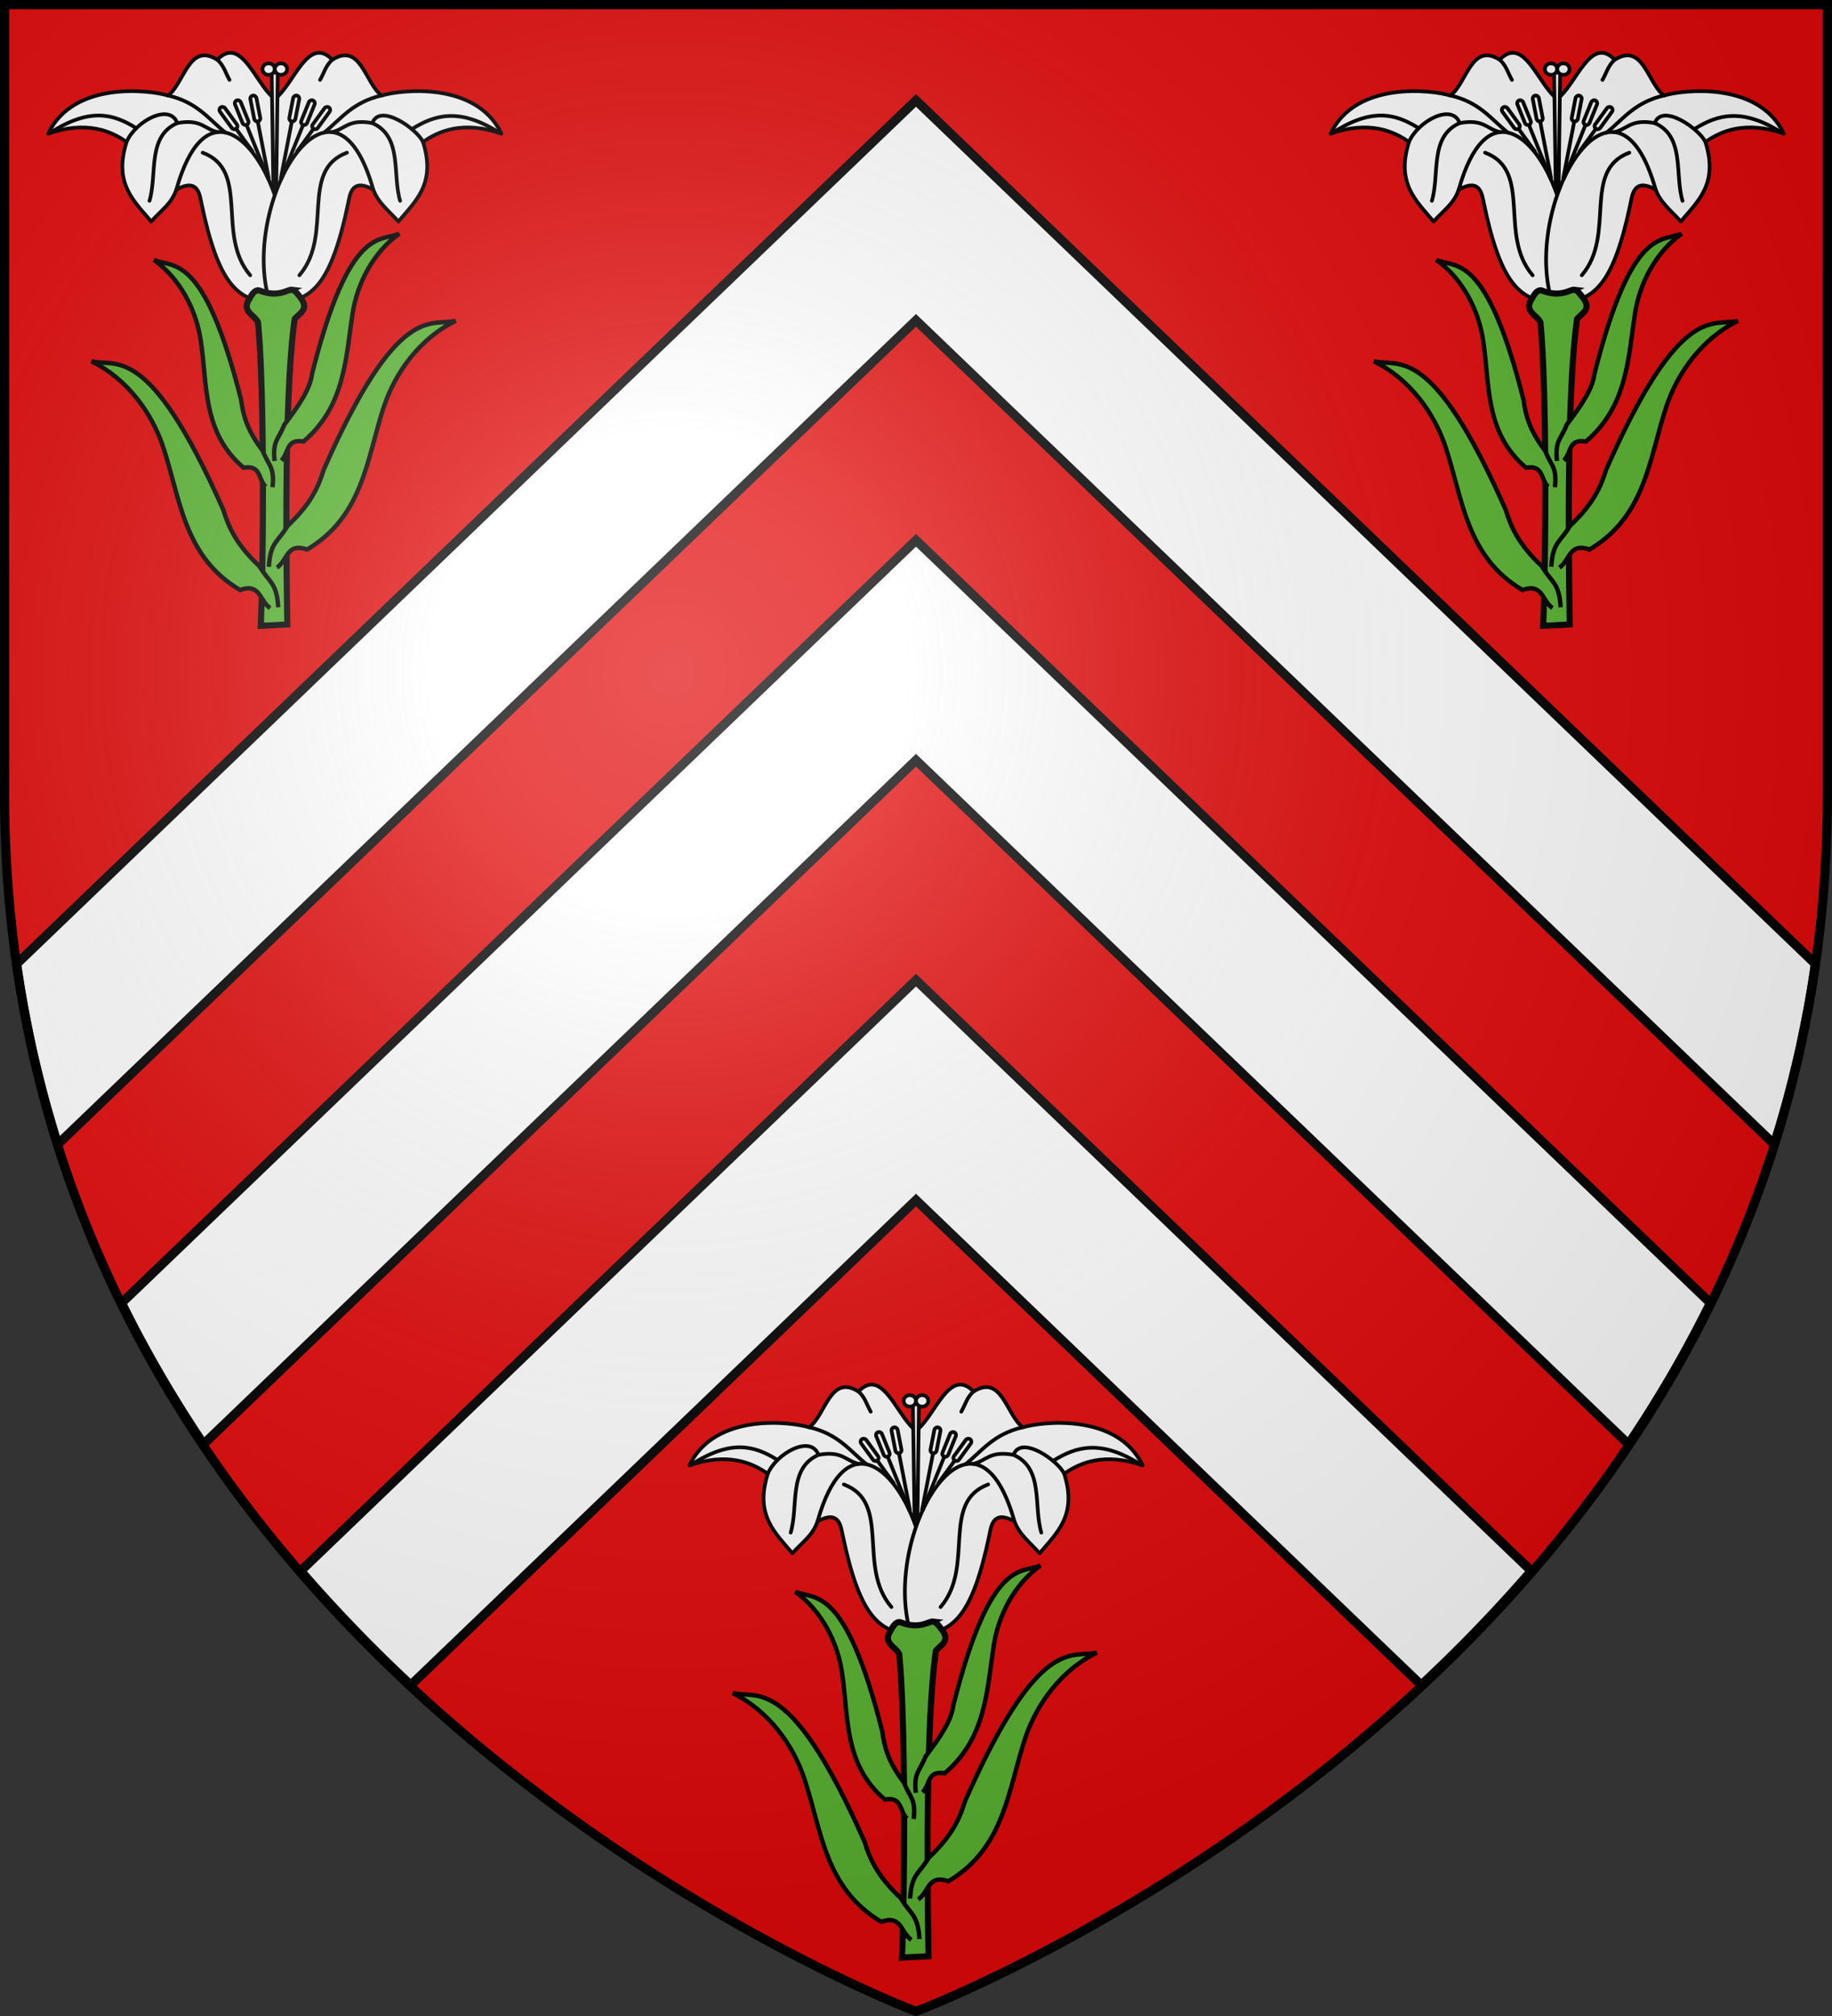 <svg xmlns="http://www.w3.org/2000/svg" xmlns:xlink="http://www.w3.org/1999/xlink" width="600" height="660" version="1.0"><rect width="100%" height="100%" fill="#333333" stroke="none"/><defs><g id="be"><path transform="rotate(18 3.157 -.5)" d="M0 0v1h.5L0 0z" id="bd"/><use height="540" width="810" transform="scale(-1 1)" xlink:href="#bd"/></g><g id="dj"><use xlink:href="#di" transform="rotate(72)" width="810" height="540"/><use xlink:href="#di" transform="rotate(144)" width="810" height="540"/></g><g id="b"><path id="a" d="M0 0v1h.5L0 0z" transform="rotate(18 3.157 -.5)"/><use xlink:href="#a" transform="scale(-1 1)" width="810" height="540"/></g><g id="c"><use xlink:href="#b" transform="rotate(72)" width="810" height="540"/><use xlink:href="#b" transform="rotate(144)" width="810" height="540"/></g><g id="di"><path id="dh" d="M0 0v1h.5L0 0z" transform="rotate(18 3.157 -.5)"/><use xlink:href="#dh" transform="scale(-1 1)" width="810" height="540"/></g><g id="f"><path id="e" d="M0 0v1h.5L0 0z" transform="rotate(18 3.157 -.5)"/><use xlink:href="#e" transform="scale(-1 1)" width="810" height="540"/></g><g id="g"><use xlink:href="#f" transform="rotate(72)" width="810" height="540"/><use xlink:href="#f" transform="rotate(144)" width="810" height="540"/></g><g id="i"><path transform="rotate(18 3.157 -.5)" d="M0 0v1h.5L0 0z" id="h"/><use height="540" width="810" transform="scale(-1 1)" xlink:href="#h"/></g><g id="j"><use height="540" width="810" transform="rotate(72)" xlink:href="#i"/><use height="540" width="810" transform="rotate(144)" xlink:href="#i"/></g><g id="l"><path transform="rotate(18 3.157 -.5)" d="M0 0v1h.5L0 0z" id="k"/><use height="540" width="810" transform="scale(-1 1)" xlink:href="#k"/></g><g id="m"><use height="540" width="810" transform="rotate(72)" xlink:href="#l"/><use height="540" width="810" transform="rotate(144)" xlink:href="#l"/></g><g id="o"><path id="n" d="M0 0v1h.5L0 0z" transform="rotate(18 3.157 -.5)"/><use xlink:href="#n" transform="scale(-1 1)" width="810" height="540"/></g><g id="p"><use xlink:href="#o" transform="rotate(72)" width="810" height="540"/><use xlink:href="#o" transform="rotate(144)" width="810" height="540"/></g><g id="r"><path transform="rotate(18 3.157 -.5)" d="M0 0v1h.5L0 0z" id="q"/><use height="540" width="810" transform="scale(-1 1)" xlink:href="#q"/></g><g id="s"><use height="540" width="810" transform="rotate(72)" xlink:href="#r"/><use height="540" width="810" transform="rotate(144)" xlink:href="#r"/></g><g id="u"><path id="t" d="M0 0v1h.5L0 0z" transform="rotate(18 3.157 -.5)"/><use xlink:href="#t" transform="scale(-1 1)" width="810" height="540"/></g><g id="v"><use xlink:href="#u" transform="rotate(72)" width="810" height="540"/><use xlink:href="#u" transform="rotate(144)" width="810" height="540"/></g><g id="x"><path transform="rotate(18 3.157 -.5)" d="M0 0v1h.5L0 0z" id="w"/><use height="540" width="810" transform="scale(-1 1)" xlink:href="#w"/></g><g id="y"><use height="540" width="810" transform="rotate(72)" xlink:href="#x"/><use height="540" width="810" transform="rotate(144)" xlink:href="#x"/></g><g id="A"><path id="z" d="M0 0v1h.5L0 0z" transform="rotate(18 3.157 -.5)"/><use xlink:href="#z" transform="scale(-1 1)" width="810" height="540"/></g><g id="B"><use xlink:href="#A" transform="rotate(72)" width="810" height="540"/><use xlink:href="#A" transform="rotate(144)" width="810" height="540"/></g><g id="D"><path id="C" d="M0 0v1h.5L0 0z" transform="rotate(18 3.157 -.5)"/><use xlink:href="#C" transform="scale(-1 1)" width="810" height="540"/></g><g id="E"><use xlink:href="#D" transform="rotate(72)" width="810" height="540"/><use xlink:href="#D" transform="rotate(144)" width="810" height="540"/></g><g id="G"><path transform="rotate(18 3.157 -.5)" d="M0 0v1h.5L0 0z" id="F"/><use height="540" width="810" transform="scale(-1 1)" xlink:href="#F"/></g><g id="H"><use height="540" width="810" transform="rotate(72)" xlink:href="#G"/><use height="540" width="810" transform="rotate(144)" xlink:href="#G"/></g><g id="df"><use xlink:href="#de" transform="rotate(72)" width="810" height="540"/><use xlink:href="#de" transform="rotate(144)" width="810" height="540"/></g><g id="K"><path transform="rotate(18 3.157 -.5)" d="M0 0v1h.5L0 0z" id="J"/><use height="540" width="810" transform="scale(-1 1)" xlink:href="#J"/></g><g id="L"><use height="540" width="810" transform="rotate(72)" xlink:href="#K"/><use height="540" width="810" transform="rotate(144)" xlink:href="#K"/></g><g id="N"><path transform="rotate(18 3.157 -.5)" d="M0 0v1h.5L0 0z" id="M"/><use height="540" width="810" transform="scale(-1 1)" xlink:href="#M"/></g><g id="O"><use height="540" width="810" transform="rotate(72)" xlink:href="#N"/><use height="540" width="810" transform="rotate(144)" xlink:href="#N"/></g><g id="de"><path id="dd" d="M0 0v1h.5L0 0z" transform="rotate(18 3.157 -.5)"/><use xlink:href="#dd" transform="scale(-1 1)" width="810" height="540"/></g><g id="R"><path transform="rotate(18 3.157 -.5)" d="M0 0v1h.5L0 0z" id="Q"/><use height="540" width="810" transform="scale(-1 1)" xlink:href="#Q"/></g><g id="S"><use height="540" width="810" transform="rotate(72)" xlink:href="#R"/><use height="540" width="810" transform="rotate(144)" xlink:href="#R"/></g><g id="dc"><use height="540" width="810" transform="rotate(72)" xlink:href="#db"/><use height="540" width="810" transform="rotate(144)" xlink:href="#db"/></g><g id="V"><path id="U" d="M0 0v1h.5L0 0z" transform="rotate(18 3.157 -.5)"/><use xlink:href="#U" transform="scale(-1 1)" width="810" height="540"/></g><g id="W"><use xlink:href="#V" transform="rotate(72)" width="810" height="540"/><use xlink:href="#V" transform="rotate(144)" width="810" height="540"/></g><g id="db"><path transform="rotate(18 3.157 -.5)" d="M0 0v1h.5L0 0z" id="da"/><use height="540" width="810" transform="scale(-1 1)" xlink:href="#da"/></g><g id="Z"><path id="Y" d="M0 0v1h.5L0 0z" transform="rotate(18 3.157 -.5)"/><use xlink:href="#Y" transform="scale(-1 1)" width="810" height="540"/></g><g id="aa"><use xlink:href="#Z" transform="rotate(72)" width="810" height="540"/><use xlink:href="#Z" transform="rotate(144)" width="810" height="540"/></g><g id="cY"><use height="540" width="810" transform="rotate(72)" xlink:href="#cX"/><use height="540" width="810" transform="rotate(144)" xlink:href="#cX"/></g><g id="ad"><path id="ac" d="M0 0v1h.5L0 0z" transform="rotate(18 3.157 -.5)"/><use xlink:href="#ac" transform="scale(-1 1)" width="810" height="540"/></g><g id="ae"><use xlink:href="#ad" transform="rotate(72)" width="810" height="540"/><use xlink:href="#ad" transform="rotate(144)" width="810" height="540"/></g><g id="ag"><path transform="rotate(18 3.157 -.5)" d="M0 0v1h.5L0 0z" id="af"/><use height="540" width="810" transform="scale(-1 1)" xlink:href="#af"/></g><g id="ah"><use height="540" width="810" transform="rotate(72)" xlink:href="#ag"/><use height="540" width="810" transform="rotate(144)" xlink:href="#ag"/></g><g id="cX"><path transform="rotate(18 3.157 -.5)" d="M0 0v1h.5L0 0z" id="cW"/><use height="540" width="810" transform="scale(-1 1)" xlink:href="#cW"/></g><g id="ak"><path transform="rotate(18 3.157 -.5)" d="M0 0v1h.5L0 0z" id="aj"/><use height="540" width="810" transform="scale(-1 1)" xlink:href="#aj"/></g><g id="al"><use height="540" width="810" transform="rotate(72)" xlink:href="#ak"/><use height="540" width="810" transform="rotate(144)" xlink:href="#ak"/></g><g id="an"><path id="am" d="M0 0v1h.5L0 0z" transform="rotate(18 3.157 -.5)"/><use xlink:href="#am" transform="scale(-1 1)" width="810" height="540"/></g><g id="ao"><use xlink:href="#an" transform="rotate(72)" width="810" height="540"/><use xlink:href="#an" transform="rotate(144)" width="810" height="540"/></g><g id="cU"><use height="540" width="810" transform="rotate(72)" xlink:href="#cT"/><use height="540" width="810" transform="rotate(144)" xlink:href="#cT"/></g><g id="ar"><path id="aq" d="M0 0v1h.5L0 0z" transform="rotate(18 3.157 -.5)"/><use xlink:href="#aq" transform="scale(-1 1)" width="810" height="540"/></g><g id="as"><use xlink:href="#ar" transform="rotate(72)" width="810" height="540"/><use xlink:href="#ar" transform="rotate(144)" width="810" height="540"/></g><g id="au"><path id="at" d="M0 0v1h.5L0 0z" transform="rotate(18 3.157 -.5)"/><use xlink:href="#at" transform="scale(-1 1)" width="810" height="540"/></g><g id="av"><use xlink:href="#au" transform="rotate(72)" width="810" height="540"/><use xlink:href="#au" transform="rotate(144)" width="810" height="540"/></g><g id="cT"><path transform="rotate(18 3.157 -.5)" d="M0 0v1h.5L0 0z" id="cS"/><use height="540" width="810" transform="scale(-1 1)" xlink:href="#cS"/></g><g id="ay"><path id="ax" d="M0 0v1h.5L0 0z" transform="rotate(18 3.157 -.5)"/><use xlink:href="#ax" transform="scale(-1 1)" width="810" height="540"/></g><g id="az"><use xlink:href="#ay" transform="rotate(72)" width="810" height="540"/><use xlink:href="#ay" transform="rotate(144)" width="810" height="540"/></g><g id="aB"><path transform="rotate(18 3.157 -.5)" d="M0 0v1h.5L0 0z" id="aA"/><use height="540" width="810" transform="scale(-1 1)" xlink:href="#aA"/></g><g id="aC"><use height="540" width="810" transform="rotate(72)" xlink:href="#aB"/><use height="540" width="810" transform="rotate(144)" xlink:href="#aB"/></g><g id="cQ"><use height="540" width="810" transform="rotate(72)" xlink:href="#cP"/><use height="540" width="810" transform="rotate(144)" xlink:href="#cP"/></g><g id="aF"><path transform="rotate(18 3.157 -.5)" d="M0 0v1h.5L0 0z" id="aE"/><use height="540" width="810" transform="scale(-1 1)" xlink:href="#aE"/></g><g id="aG"><use height="540" width="810" transform="rotate(72)" xlink:href="#aF"/><use height="540" width="810" transform="rotate(144)" xlink:href="#aF"/></g><g id="aI"><path transform="rotate(18 3.157 -.5)" d="M0 0v1h.5L0 0z" id="aH"/><use height="540" width="810" transform="scale(-1 1)" xlink:href="#aH"/></g><g id="aJ"><use height="540" width="810" transform="rotate(72)" xlink:href="#aI"/><use height="540" width="810" transform="rotate(144)" xlink:href="#aI"/></g><g id="cP"><path transform="rotate(18 3.157 -.5)" d="M0 0v1h.5L0 0z" id="cO"/><use height="540" width="810" transform="scale(-1 1)" xlink:href="#cO"/></g><g id="aM"><path transform="rotate(18 3.157 -.5)" d="M0 0v1h.5L0 0z" id="aL"/><use height="540" width="810" transform="scale(-1 1)" xlink:href="#aL"/></g><g id="aN"><use height="540" width="810" transform="rotate(72)" xlink:href="#aM"/><use height="540" width="810" transform="rotate(144)" xlink:href="#aM"/></g><g id="aP"><path id="aO" d="M0 0v1h.5L0 0z" transform="rotate(18 3.157 -.5)"/><use xlink:href="#aO" transform="scale(-1 1)" width="810" height="540"/></g><g id="aQ"><use xlink:href="#aP" transform="rotate(72)" width="810" height="540"/><use xlink:href="#aP" transform="rotate(144)" width="810" height="540"/></g><g id="cN"><use xlink:href="#cM" transform="rotate(72)" width="810" height="540"/><use xlink:href="#cM" transform="rotate(144)" width="810" height="540"/></g><g id="aT"><path id="aS" d="M0 0v1h.5L0 0z" transform="rotate(18 3.157 -.5)"/><use xlink:href="#aS" transform="scale(-1 1)" width="810" height="540"/></g><g id="aU"><use xlink:href="#aT" transform="rotate(72)" width="810" height="540"/><use xlink:href="#aT" transform="rotate(144)" width="810" height="540"/></g><g id="aW"><path transform="rotate(18 3.157 -.5)" d="M0 0v1h.5L0 0z" id="aV"/><use height="540" width="810" transform="scale(-1 1)" xlink:href="#aV"/></g><g id="aX"><use height="540" width="810" transform="rotate(72)" xlink:href="#aW"/><use height="540" width="810" transform="rotate(144)" xlink:href="#aW"/></g><g id="cM"><path id="cL" d="M0 0v1h.5L0 0z" transform="rotate(18 3.157 -.5)"/><use xlink:href="#cL" transform="scale(-1 1)" width="810" height="540"/></g><g id="ba"><path transform="rotate(18 3.157 -.5)" d="M0 0v1h.5L0 0z" id="aZ"/><use height="540" width="810" transform="scale(-1 1)" xlink:href="#aZ"/></g><g id="bb"><use height="540" width="810" transform="rotate(72)" xlink:href="#ba"/><use height="540" width="810" transform="rotate(144)" xlink:href="#ba"/></g><g id="cJ"><use height="540" width="810" transform="rotate(72)" xlink:href="#cI"/><use height="540" width="810" transform="rotate(144)" xlink:href="#cI"/></g><g id="cI"><path transform="rotate(18 3.157 -.5)" d="M0 0v1h.5L0 0z" id="cH"/><use height="540" width="810" transform="scale(-1 1)" xlink:href="#cH"/></g><g id="bf"><use height="540" width="810" transform="rotate(72)" xlink:href="#be"/><use height="540" width="810" transform="rotate(144)" xlink:href="#be"/></g><g id="cF"><use height="540" width="810" transform="rotate(72)" xlink:href="#cE"/><use height="540" width="810" transform="rotate(144)" xlink:href="#cE"/></g><g id="bi"><path id="bh" d="M0 0v1h.5L0 0z" transform="rotate(18 3.157 -.5)"/><use xlink:href="#bh" transform="scale(-1 1)" width="810" height="540"/></g><g id="bj"><use xlink:href="#bi" transform="rotate(72)" width="810" height="540"/><use xlink:href="#bi" transform="rotate(144)" width="810" height="540"/></g><g id="cE"><path transform="rotate(18 3.157 -.5)" d="M0 0v1h.5L0 0z" id="cD"/><use height="540" width="810" transform="scale(-1 1)" xlink:href="#cD"/></g><g id="bm"><path id="bl" d="M0 0v1h.5L0 0z" transform="rotate(18 3.157 -.5)"/><use xlink:href="#bl" transform="scale(-1 1)" width="810" height="540"/></g><g id="bn"><use xlink:href="#bm" transform="rotate(72)" width="810" height="540"/><use xlink:href="#bm" transform="rotate(144)" width="810" height="540"/></g><g id="bp"><path id="bo" d="M0 0v1h.5L0 0z" transform="rotate(18 3.157 -.5)"/><use xlink:href="#bo" transform="scale(-1 1)" width="810" height="540"/></g><g id="bq"><use xlink:href="#bp" transform="rotate(72)" width="810" height="540"/><use xlink:href="#bp" transform="rotate(144)" width="810" height="540"/></g><g id="cC"><use xlink:href="#cB" transform="rotate(72)" width="810" height="540"/><use xlink:href="#cB" transform="rotate(144)" width="810" height="540"/></g><g id="bt"><path id="bs" d="M0 0v1h.5L0 0z" transform="rotate(18 3.157 -.5)"/><use xlink:href="#bs" transform="scale(-1 1)" width="810" height="540"/></g><g id="bu"><use xlink:href="#bt" transform="rotate(72)" width="810" height="540"/><use xlink:href="#bt" transform="rotate(144)" width="810" height="540"/></g><g id="bw"><path transform="rotate(18 3.157 -.5)" d="M0 0v1h.5L0 0z" id="bv"/><use height="540" width="810" transform="scale(-1 1)" xlink:href="#bv"/></g><g id="bx"><use height="540" width="810" transform="rotate(72)" xlink:href="#bw"/><use height="540" width="810" transform="rotate(144)" xlink:href="#bw"/></g><g id="bz"><path transform="rotate(18 3.157 -.5)" d="M0 0v1h.5L0 0z" id="by"/><use height="540" width="810" transform="scale(-1 1)" xlink:href="#by"/></g><g id="bA"><use height="540" width="810" transform="rotate(72)" xlink:href="#bz"/><use height="540" width="810" transform="rotate(144)" xlink:href="#bz"/></g><g id="bC"><path transform="rotate(18 3.157 -.5)" d="M0 0v1h.5L0 0z" id="bB"/><use height="540" width="810" transform="scale(-1 1)" xlink:href="#bB"/></g><g id="bD"><use height="540" width="810" transform="rotate(72)" xlink:href="#bC"/><use height="540" width="810" transform="rotate(144)" xlink:href="#bC"/></g><g id="bF"><path id="bE" d="M0 0v1h.5L0 0z" transform="rotate(18 3.157 -.5)"/><use xlink:href="#bE" transform="scale(-1 1)" width="810" height="540"/></g><g id="bG"><use xlink:href="#bF" transform="rotate(72)" width="810" height="540"/><use xlink:href="#bF" transform="rotate(144)" width="810" height="540"/></g><g id="bI"><path transform="rotate(18 3.157 -.5)" d="M0 0v1h.5L0 0z" id="bH"/><use height="540" width="810" transform="scale(-1 1)" xlink:href="#bH"/></g><g id="bJ"><use height="540" width="810" transform="rotate(72)" xlink:href="#bI"/><use height="540" width="810" transform="rotate(144)" xlink:href="#bI"/></g><g id="bL"><path id="bK" d="M0 0v1h.5L0 0z" transform="rotate(18 3.157 -.5)"/><use xlink:href="#bK" transform="scale(-1 1)" width="810" height="540"/></g><g id="bM"><use xlink:href="#bL" transform="rotate(72)" width="810" height="540"/><use xlink:href="#bL" transform="rotate(144)" width="810" height="540"/></g><g id="bO"><path transform="rotate(18 3.157 -.5)" d="M0 0v1h.5L0 0z" id="bN"/><use height="540" width="810" transform="scale(-1 1)" xlink:href="#bN"/></g><g id="bP"><use height="540" width="810" transform="rotate(72)" xlink:href="#bO"/><use height="540" width="810" transform="rotate(144)" xlink:href="#bO"/></g><g id="bR"><path id="bQ" d="M0 0v1h.5L0 0z" transform="rotate(18 3.157 -.5)"/><use xlink:href="#bQ" transform="scale(-1 1)" width="810" height="540"/></g><g id="bS"><use xlink:href="#bR" transform="rotate(72)" width="810" height="540"/><use xlink:href="#bR" transform="rotate(144)" width="810" height="540"/></g><g id="bU"><path id="bT" d="M0 0v1h.5L0 0z" transform="rotate(18 3.157 -.5)"/><use xlink:href="#bT" transform="scale(-1 1)" width="810" height="540"/></g><g id="bV"><use xlink:href="#bU" transform="rotate(72)" width="810" height="540"/><use xlink:href="#bU" transform="rotate(144)" width="810" height="540"/></g><g id="bX"><path transform="rotate(18 3.157 -.5)" d="M0 0v1h.5L0 0z" id="bW"/><use height="540" width="810" transform="scale(-1 1)" xlink:href="#bW"/></g><g id="bY"><use height="540" width="810" transform="rotate(72)" xlink:href="#bX"/><use height="540" width="810" transform="rotate(144)" xlink:href="#bX"/></g><g id="ca"><path transform="rotate(18 3.157 -.5)" d="M0 0v1h.5L0 0z" id="bZ"/><use height="540" width="810" transform="scale(-1 1)" xlink:href="#bZ"/></g><g id="cb"><use height="540" width="810" transform="rotate(72)" xlink:href="#ca"/><use height="540" width="810" transform="rotate(144)" xlink:href="#ca"/></g><g id="cB"><path id="cA" d="M0 0v1h.5L0 0z" transform="rotate(18 3.157 -.5)"/><use xlink:href="#cA" transform="scale(-1 1)" width="810" height="540"/></g><g id="cy"><use xlink:href="#cx" transform="rotate(72)" width="810" height="540"/><use xlink:href="#cx" transform="rotate(144)" width="810" height="540"/></g><g id="cf"><path transform="rotate(18 3.157 -.5)" d="M0 0v1h.5L0 0z" id="ce"/><use height="540" width="810" transform="scale(-1 1)" xlink:href="#ce"/></g><g id="cg"><use height="540" width="810" transform="rotate(72)" xlink:href="#cf"/><use height="540" width="810" transform="rotate(144)" xlink:href="#cf"/></g><g id="ci"><path transform="rotate(18 3.157 -.5)" d="M0 0v1h.5L0 0z" id="ch"/><use height="540" width="810" transform="scale(-1 1)" xlink:href="#ch"/></g><g id="cj"><use height="540" width="810" transform="rotate(72)" xlink:href="#ci"/><use height="540" width="810" transform="rotate(144)" xlink:href="#ci"/></g><g id="cx"><path id="cw" d="M0 0v1h.5L0 0z" transform="rotate(18 3.157 -.5)"/><use xlink:href="#cw" transform="scale(-1 1)" width="810" height="540"/></g><g id="cm"><path transform="rotate(18 3.157 -.5)" d="M0 0v1h.5L0 0z" id="cl"/><use height="540" width="810" transform="scale(-1 1)" xlink:href="#cl"/></g><g id="cn"><use height="540" width="810" transform="rotate(72)" xlink:href="#cm"/><use height="540" width="810" transform="rotate(144)" xlink:href="#cm"/></g><g id="cp"><path transform="rotate(18 3.157 -.5)" d="M0 0v1h.5L0 0z" id="co"/><use height="540" width="810" transform="scale(-1 1)" xlink:href="#co"/></g><g id="cq"><use height="540" width="810" transform="rotate(72)" xlink:href="#cp"/><use height="540" width="810" transform="rotate(144)" xlink:href="#cp"/></g><g id="cv"><use xlink:href="#cu" transform="rotate(72)" width="810" height="540"/><use xlink:href="#cu" transform="rotate(144)" width="810" height="540"/></g><g id="cu"><path id="ct" d="M0 0v1h.5L0 0z" transform="rotate(18 3.157 -.5)"/><use xlink:href="#ct" transform="scale(-1 1)" width="810" height="540"/></g><path id="aK" d="M2.922 27.672c0-5.951 2.317-9.843 5.579-11.012 1.448-.519 3.307-.273 5.018 1.447 2.119 2.129 2.736 7.993-3.483 9.121.658-.956.619-3.081-.714-3.787-.99-.524-2.113-.253-2.676.123-.824.552-1.729 2.106-1.679 4.108H2.922z"/><path id="cs" d="M2.922 27.672c0-5.951 2.317-9.843 5.579-11.012 1.448-.519 3.307-.273 5.018 1.447 2.119 2.129 2.736 7.993-3.483 9.121.658-.956.619-3.081-.714-3.787-.99-.524-2.113-.253-2.676.123-.824.552-1.729 2.106-1.679 4.108H2.922z"/><path id="ck" d="M2.922 27.672c0-5.951 2.317-9.843 5.579-11.012 1.448-.519 3.307-.273 5.018 1.447 2.119 2.129 2.736 7.993-3.483 9.121.658-.956.619-3.081-.714-3.787-.99-.524-2.113-.253-2.676.123-.824.552-1.729 2.106-1.679 4.108H2.922z"/><path id="cd" d="M2.922 27.672c0-5.951 2.317-9.843 5.579-11.012 1.448-.519 3.307-.273 5.018 1.447 2.119 2.129 2.736 7.993-3.483 9.121.658-.956.619-3.081-.714-3.787-.99-.524-2.113-.253-2.676.123-.824.552-1.729 2.106-1.679 4.108H2.922z"/><path id="cz" d="M2.922 27.672c0-5.951 2.317-9.843 5.579-11.012 1.448-.519 3.307-.273 5.018 1.447 2.119 2.129 2.736 7.993-3.483 9.121.658-.956.619-3.081-.714-3.787-.99-.524-2.113-.253-2.676.123-.824.552-1.729 2.106-1.679 4.108H2.922z"/><path d="M2.922 27.672c0-5.951 2.317-9.843 5.579-11.012 1.448-.519 3.307-.273 5.018 1.447 2.119 2.129 2.736 7.993-3.483 9.121.658-.956.619-3.081-.714-3.787-.99-.524-2.113-.253-2.676.123-.824.552-1.729 2.106-1.679 4.108H2.922z" id="cc"/><path d="M2.922 27.672c0-5.951 2.317-9.843 5.579-11.012 1.448-.519 3.307-.273 5.018 1.447 2.119 2.129 2.736 7.993-3.483 9.121.658-.956.619-3.081-.714-3.787-.99-.524-2.113-.253-2.676.123-.824.552-1.729 2.106-1.679 4.108H2.922z" id="br"/><path d="M2.922 27.672c0-5.951 2.317-9.843 5.579-11.012 1.448-.519 3.307-.273 5.018 1.447 2.119 2.129 2.736 7.993-3.483 9.121.658-.956.619-3.081-.714-3.787-.99-.524-2.113-.253-2.676.123-.824.552-1.729 2.106-1.679 4.108H2.922z" id="bk"/><path d="M2.922 27.672c0-5.951 2.317-9.843 5.579-11.012 1.448-.519 3.307-.273 5.018 1.447 2.119 2.129 2.736 7.993-3.483 9.121.658-.956.619-3.081-.714-3.787-.99-.524-2.113-.253-2.676.123-.824.552-1.729 2.106-1.679 4.108H2.922z" id="bg"/><path id="cG" d="M2.922 27.672c0-5.951 2.317-9.843 5.579-11.012 1.448-.519 3.307-.273 5.018 1.447 2.119 2.129 2.736 7.993-3.483 9.121.658-.956.619-3.081-.714-3.787-.99-.524-2.113-.253-2.676.123-.824.552-1.729 2.106-1.679 4.108H2.922z"/><path id="dk" d="M-298.5-298.5h597V-40C298.5 246.31 0 358.5 0 358.5S-298.5 246.31-298.5-40v-258.5z"/><path id="bc" d="M2.922 27.672c0-5.951 2.317-9.843 5.579-11.012 1.448-.519 3.307-.273 5.018 1.447 2.119 2.129 2.736 7.993-3.483 9.121.658-.956.619-3.081-.714-3.787-.99-.524-2.113-.253-2.676.123-.824.552-1.729 2.106-1.679 4.108H2.922z"/><path style="fill:#fcef3c;fill-opacity:1;stroke:#000;stroke-width:3.807;stroke-miterlimit:4;stroke-dasharray:none;stroke-opacity:1;display:inline" id="cK" d="m-267.374-6.853-4.849 23.83-4.848-23.83v-44.741h-25.213v14.546h-9.698v-14.546h-14.546v-9.697h14.546v-14.546h9.698v14.546h25.213v-25.213h-14.546v-9.698h14.546v-14.546h9.697v14.546h14.546v9.698h-14.546v25.213h25.213v-14.546h9.698v14.546h14.546v9.697h-14.546v14.546h-9.698v-14.546h-25.213v44.741z"/><path id="aY" d="M2.922 27.672c0-5.951 2.317-9.843 5.579-11.012 1.448-.519 3.307-.273 5.018 1.447 2.119 2.129 2.736 7.993-3.483 9.121.658-.956.619-3.081-.714-3.787-.99-.524-2.113-.253-2.676.123-.824.552-1.729 2.106-1.679 4.108H2.922z"/><path d="M2.922 27.672c0-5.951 2.317-9.843 5.579-11.012 1.448-.519 3.307-.273 5.018 1.447 2.119 2.129 2.736 7.993-3.483 9.121.658-.956.619-3.081-.714-3.787-.99-.524-2.113-.253-2.676.123-.824.552-1.729 2.106-1.679 4.108H2.922z" id="aR"/><path d="M2.922 27.672c0-5.951 2.317-9.843 5.579-11.012 1.448-.519 3.307-.273 5.018 1.447 2.119 2.129 2.736 7.993-3.483 9.121.658-.956.619-3.081-.714-3.787-.99-.524-2.113-.253-2.676.123-.824.552-1.729 2.106-1.679 4.108H2.922z" id="cr"/><path id="aD" d="M2.922 27.672c0-5.951 2.317-9.843 5.579-11.012 1.448-.519 3.307-.273 5.018 1.447 2.119 2.129 2.736 7.993-3.483 9.121.658-.956.619-3.081-.714-3.787-.99-.524-2.113-.253-2.676.123-.824.552-1.729 2.106-1.679 4.108H2.922z"/><path d="M2.922 27.672c0-5.951 2.317-9.843 5.579-11.012 1.448-.519 3.307-.273 5.018 1.447 2.119 2.129 2.736 7.993-3.483 9.121.658-.956.619-3.081-.714-3.787-.99-.524-2.113-.253-2.676.123-.824.552-1.729 2.106-1.679 4.108H2.922z" id="cR"/><path d="M2.922 27.672c0-5.951 2.317-9.843 5.579-11.012 1.448-.519 3.307-.273 5.018 1.447 2.119 2.129 2.736 7.993-3.483 9.121.658-.956.619-3.081-.714-3.787-.99-.524-2.113-.253-2.676.123-.824.552-1.729 2.106-1.679 4.108H2.922z" id="aw"/><path d="M2.922 27.672c0-5.951 2.317-9.843 5.579-11.012 1.448-.519 3.307-.273 5.018 1.447 2.119 2.129 2.736 7.993-3.483 9.121.658-.956.619-3.081-.714-3.787-.99-.524-2.113-.253-2.676.123-.824.552-1.729 2.106-1.679 4.108H2.922z" id="ap"/><path d="M2.922 27.672c0-5.951 2.317-9.843 5.579-11.012 1.448-.519 3.307-.273 5.018 1.447 2.119 2.129 2.736 7.993-3.483 9.121.658-.956.619-3.081-.714-3.787-.99-.524-2.113-.253-2.676.123-.824.552-1.729 2.106-1.679 4.108H2.922z" id="cV"/><path id="ai" d="M2.922 27.672c0-5.951 2.317-9.843 5.579-11.012 1.448-.519 3.307-.273 5.018 1.447 2.119 2.129 2.736 7.993-3.483 9.121.658-.956.619-3.081-.714-3.787-.99-.524-2.113-.253-2.676.123-.824.552-1.729 2.106-1.679 4.108H2.922z"/><path d="M2.922 27.672c0-5.951 2.317-9.843 5.579-11.012 1.448-.519 3.307-.273 5.018 1.447 2.119 2.129 2.736 7.993-3.483 9.121.658-.956.619-3.081-.714-3.787-.99-.524-2.113-.253-2.676.123-.824.552-1.729 2.106-1.679 4.108H2.922z" id="ab"/><path id="cZ" d="M2.922 27.672c0-5.951 2.317-9.843 5.579-11.012 1.448-.519 3.307-.273 5.018 1.447 2.119 2.129 2.736 7.993-3.483 9.121.658-.956.619-3.081-.714-3.787-.99-.524-2.113-.253-2.676.123-.824.552-1.729 2.106-1.679 4.108H2.922z"/><path d="M2.922 27.672c0-5.951 2.317-9.843 5.579-11.012 1.448-.519 3.307-.273 5.018 1.447 2.119 2.129 2.736 7.993-3.483 9.121.658-.956.619-3.081-.714-3.787-.99-.524-2.113-.253-2.676.123-.824.552-1.729 2.106-1.679 4.108H2.922z" id="X"/><path id="T" d="M2.922 27.672c0-5.951 2.317-9.843 5.579-11.012 1.448-.519 3.307-.273 5.018 1.447 2.119 2.129 2.736 7.993-3.483 9.121.658-.956.619-3.081-.714-3.787-.99-.524-2.113-.253-2.676.123-.824.552-1.729 2.106-1.679 4.108H2.922z"/><path id="P" d="M2.922 27.672c0-5.951 2.317-9.843 5.579-11.012 1.448-.519 3.307-.273 5.018 1.447 2.119 2.129 2.736 7.993-3.483 9.121.658-.956.619-3.081-.714-3.787-.99-.524-2.113-.253-2.676.123-.824.552-1.729 2.106-1.679 4.108H2.922z"/><path id="I" d="M2.922 27.672c0-5.951 2.317-9.843 5.579-11.012 1.448-.519 3.307-.273 5.018 1.447 2.119 2.129 2.736 7.993-3.483 9.121.658-.956.619-3.081-.714-3.787-.99-.524-2.113-.253-2.676.123-.824.552-1.729 2.106-1.679 4.108H2.922z"/><path d="M2.922 27.672c0-5.951 2.317-9.843 5.579-11.012 1.448-.519 3.307-.273 5.018 1.447 2.119 2.129 2.736 7.993-3.483 9.121.658-.956.619-3.081-.714-3.787-.99-.524-2.113-.253-2.676.123-.824.552-1.729 2.106-1.679 4.108H2.922z" id="dg"/><path d="M2.922 27.672c0-5.951 2.317-9.843 5.579-11.012 1.448-.519 3.307-.273 5.018 1.447 2.119 2.129 2.736 7.993-3.483 9.121.658-.956.619-3.081-.714-3.787-.99-.524-2.113-.253-2.676.123-.824.552-1.729 2.106-1.679 4.108H2.922z" id="d"/><radialGradient id="dn" gradientUnits="userSpaceOnUse" cx="-80" cy="-80" r="405"><stop style="stop-color:#fff;stop-opacity:.31" offset="0"/><stop style="stop-color:#fff;stop-opacity:.25" offset=".19"/><stop style="stop-color:#6b6b6b;stop-opacity:.125" offset=".6"/><stop style="stop-color:#000;stop-opacity:.125" offset="1"/></radialGradient></defs><g transform="translate(300 300)"><use xlink:href="#dk" style="fill:#e20909" width="600" height="660"/><path style="fill:#fff;fill-opacity:1;stroke:#000;stroke-width:3;stroke-linecap:butt;stroke-linejoin:miter;stroke-miterlimit:4;stroke-dasharray:none;stroke-opacity:1;display:inline" d="M0-267.127-294.563 15.59c.373 2.591.766 5.161 1.188 7.719.4 2.422.838 4.826 1.281 7.219.074.396.144.792.219 1.187.351 1.864.717 3.717 1.094 5.563.275 1.347.554 2.693.844 4.031.047.218.077.439.125.656.386 1.77.777 3.528 1.187 5.282.017.073.045.145.063.218.451 1.932.926 3.87 1.406 5.782.58 2.312 1.16 4.591 1.781 6.875.364 1.339.748 2.67 1.125 4 .06.209.128.416.188.625.513 1.793 1.025 3.6 1.562 5.375.46 1.522.928 3.022 1.406 4.53L0-195.126l281.094 269.78c.409-1.29.791-2.574 1.187-3.874.051-.168.106-.333.156-.5.017-.053.047-.103.063-.156.537-1.776 1.05-3.582 1.563-5.375.009-.032.022-.063.03-.094.399-1.392.805-2.785 1.188-4.188l.094-.343a364.12 364.12 0 0 0 1.781-6.875c.48-1.912.955-3.85 1.406-5.782.018-.073.046-.145.063-.218.41-1.754.801-3.511 1.188-5.282.024-.113.037-.23.062-.343.022-.104.04-.21.063-.313.289-1.338.568-2.684.843-4.031.377-1.846.743-3.7 1.094-5.563.05-.261.107-.52.156-.781a373.108 373.108 0 0 0 1.344-7.625c.422-2.558.815-5.128 1.188-7.719L0-267.127zm0 144L-260.188 126.59c8.05 16.355 17.095 31.743 26.844 46.219L0-51.127 233.344 172.81c9.749-14.476 18.794-29.864 26.844-46.219L0-123.127zm0 144L-201.531 214.31c11.652 13.468 23.775 25.922 36.062 37.375L0 92.873l165.469 158.812c12.287-11.453 24.41-23.907 36.062-37.375L0 20.873z"/></g><g transform="translate(300 300)"><g id="dl"><path style="fill:#fff;fill-opacity:1;fill-rule:nonzero;stroke:#000;stroke-width:3;stroke-linecap:round;stroke-linejoin:round;stroke-miterlimit:4;stroke-dasharray:none;stroke-opacity:1" d="M263.75 362.969c-3.2.115-6.603 1.782-10.313 5.594-22.92-14.462-26.577 19.294-39.843 28.968-14.096-4.464-76.356-12.203-96.844 30.781 30.626-10.704 50.89-2.253 63.375 6.782-10.728 33.824 6.271 47.828 19.906 64.25 8.904-9.83 16.396-14.379 20.344-25.813 17.51-9.642 18.8 3.788 20.375 11.344 13.565 65.064 28.666 73.75 47.063 79.625 6.764 2.16 5.437 6.153 5.437 11.313v16.75l6.75 2.28 6.75-2.28v-16.75c0-5.16-1.327-9.153 5.438-11.313 18.396-5.875 33.497-14.56 47.062-79.625 1.575-7.556 2.865-20.986 20.375-11.344 3.948 10.575 11.44 15.984 20.344 25.813 13.635-16.422 30.634-30.426 19.906-64.25 12.485-9.035 32.75-17.486 63.375-6.781-20.488-42.985-82.748-35.246-96.844-30.782-13.266-9.674-16.923-43.43-39.844-28.969-19.785-20.329-31.136 20.41-46.562 31.688-12.534-9.164-22.383-37.78-36.25-37.281z" transform="matrix(.405 0 0 .405 -121.5 6.288)"/><path style="fill:none;fill-opacity:1;fill-rule:nonzero;stroke:#000;stroke-width:3;stroke-linecap:round;stroke-linejoin:round;stroke-miterlimit:4;stroke-dasharray:none;stroke-opacity:1" d="M-.32 177.13c-18.047-51.015-57.928-79.543-79.295-3.609" transform="matrix(.405 0 0 .405 0 127.788)"/><path style="fill:none;fill-opacity:1;fill-rule:nonzero;stroke:#000;stroke-width:3;stroke-linecap:round;stroke-linejoin:round;stroke-miterlimit:4;stroke-dasharray:none;stroke-opacity:1" d="M-86.326 97.471c23.614 5.445 32.73 18.945 46.343 29.947M-119.888 135.086c6.995-16.663 34.899-31.916 41.03-15.322 19.672-3.563 21.883 5.003 32.748 7.31" transform="matrix(.405 0 0 .405 0 127.788)"/><path style="fill:none;fill-opacity:1;fill-rule:nonzero;stroke:#000;stroke-width:3;stroke-linecap:round;stroke-linejoin:round;stroke-miterlimit:4;stroke-dasharray:none;stroke-opacity:1" d="M-182.026 127.88c32.353-20.975 51.524-15.515 69.559-4.275M-78.858 119.764c-24.644 10.857-16.02 41.283-22.476 62.84M-58.342 143.684c38.824 14.597 10.428 66.433 38.466 99.107M-46.576 68.562c5.333 4.423 6.762 10.799 9.956 16.292" transform="matrix(.405 0 0 .405 0 127.788)"/><g transform="rotate(-1 7316.493 116.923) scale(.405)" style="stroke:#000;stroke-width:3;stroke-opacity:1"><rect ry="2.489" transform="rotate(-10)" y="92.993" x="-36.349" height="21.27" width="4.978" style="opacity:1;fill:none;fill-opacity:1;fill-rule:nonzero;stroke:#000;stroke-width:3;stroke-linecap:round;stroke-linejoin:round;stroke-miterlimit:4;stroke-dasharray:none;stroke-opacity:1"/><path transform="translate(-300 -300)" d="m286.46 418.568 8.013 45.752" style="opacity:1;fill:none;fill-opacity:1;fill-rule:nonzero;stroke:#000;stroke-width:3;stroke-linecap:round;stroke-linejoin:round;stroke-miterlimit:4;stroke-dasharray:none;stroke-opacity:1"/></g><g transform="rotate(-12 605.907 130.365) scale(.405)" style="stroke:#000;stroke-width:3;stroke-opacity:1"><rect style="opacity:1;fill:none;fill-opacity:1;fill-rule:nonzero;stroke:#000;stroke-width:3;stroke-linecap:round;stroke-linejoin:round;stroke-miterlimit:4;stroke-dasharray:none;stroke-opacity:1" width="4.978" height="21.27" x="-36.349" y="92.993" transform="rotate(-10)" ry="2.489"/><path style="opacity:1;fill:none;fill-opacity:1;fill-rule:nonzero;stroke:#000;stroke-width:3;stroke-linecap:round;stroke-linejoin:round;stroke-miterlimit:4;stroke-dasharray:none;stroke-opacity:1" d="m286.46 418.568 8.013 45.752" transform="translate(-300 -300)"/></g><g transform="rotate(-26 272.883 128.613) scale(.405)" style="stroke:#000;stroke-width:3;stroke-opacity:1"><rect ry="2.489" transform="rotate(-10)" y="92.993" x="-36.349" height="21.27" width="4.978" style="opacity:1;fill:none;fill-opacity:1;fill-rule:nonzero;stroke:#000;stroke-width:3;stroke-linecap:round;stroke-linejoin:round;stroke-miterlimit:4;stroke-dasharray:none;stroke-opacity:1"/><path transform="translate(-300 -300)" d="m286.46 418.568 3.863 22.059" style="opacity:1;fill:none;fill-opacity:1;fill-rule:nonzero;stroke:#000;stroke-width:3;stroke-linecap:round;stroke-linejoin:round;stroke-miterlimit:4;stroke-dasharray:none;stroke-opacity:1"/></g><path style="fill:#fff;fill-opacity:1;fill-rule:nonzero;stroke:#000;stroke-width:3;stroke-linecap:round;stroke-linejoin:round;stroke-miterlimit:4;stroke-opacity:1" d="m297.43 376.142 1.445 97.67h2.25l1.306-97.67h-5z" transform="matrix(.405 0 0 .405 -121.5 6.288)"/><path style="fill:#fff;fill-opacity:1;fill-rule:nonzero;stroke:#000;stroke-width:3;stroke-linecap:round;stroke-linejoin:round;stroke-miterlimit:4;stroke-dasharray:none;stroke-opacity:1" d="M296.416 373.88a4.978 4.639 0 1 1-9.956 0 4.978 4.639 0 1 1 9.956 0z" transform="matrix(.405 0 0 .405 -120.049 7.204)"/><path d="M-6.372 255.915c-17.116-79.464 54.516-194.233 85.987-82.394" style="fill:none;fill-opacity:1;fill-rule:nonzero;stroke:#000;stroke-width:3;stroke-linecap:round;stroke-linejoin:round;stroke-miterlimit:4;stroke-dasharray:none;stroke-opacity:1" transform="matrix(.405 0 0 .405 0 127.788)"/><path d="M86.326 97.471c-23.614 5.445-32.73 18.945-46.343 29.947M119.888 135.086c-4.86-10.535-34.894-31.819-41.03-15.322-19.672-3.563-21.883 5.003-32.748 7.31" style="fill:none;fill-opacity:1;fill-rule:nonzero;stroke:#000;stroke-width:3;stroke-linecap:round;stroke-linejoin:round;stroke-miterlimit:4;stroke-dasharray:none;stroke-opacity:1" transform="matrix(.405 0 0 .405 0 127.788)"/><path d="M182.027 127.88c-32.354-20.975-52.63-14.779-70.665-3.538M78.858 119.764c24.644 10.857 16.02 41.283 22.476 62.84M58.342 143.684c-38.824 14.597-10.428 66.433-38.466 99.107M46.576 68.562c-5.333 4.423-6.762 10.799-9.956 16.292" style="fill:none;fill-opacity:1;fill-rule:nonzero;stroke:#000;stroke-width:3;stroke-linecap:round;stroke-linejoin:round;stroke-miterlimit:4;stroke-dasharray:none;stroke-opacity:1" transform="matrix(.405 0 0 .405 0 127.788)"/><g style="stroke:#000;stroke-width:3;stroke-opacity:1" transform="scale(-.405 .405) rotate(-1 18065.416 288.564)"><rect style="opacity:1;fill:none;fill-opacity:1;fill-rule:nonzero;stroke:#000;stroke-width:3;stroke-linecap:round;stroke-linejoin:round;stroke-miterlimit:4;stroke-dasharray:none;stroke-opacity:1" width="4.978" height="21.27" x="-36.349" y="92.993" transform="rotate(-10)" ry="2.489"/><path style="opacity:1;fill:none;fill-opacity:1;fill-rule:nonzero;stroke:#000;stroke-width:3;stroke-linecap:round;stroke-linejoin:round;stroke-miterlimit:4;stroke-dasharray:none;stroke-opacity:1" d="m286.46 418.568 8.013 45.752" transform="translate(-300 -300)"/></g><g style="stroke:#000;stroke-width:3;stroke-opacity:1" transform="scale(-.405 .405) rotate(-12 1496.069 321.878)"><rect ry="2.489" transform="rotate(-10)" y="92.993" x="-36.349" height="21.27" width="4.978" style="opacity:1;fill:none;fill-opacity:1;fill-rule:nonzero;stroke:#000;stroke-width:3;stroke-linecap:round;stroke-linejoin:round;stroke-miterlimit:4;stroke-dasharray:none;stroke-opacity:1"/><path transform="translate(-300 -300)" d="m286.46 418.568 8.013 45.752" style="opacity:1;fill:none;fill-opacity:1;fill-rule:nonzero;stroke:#000;stroke-width:3;stroke-linecap:round;stroke-linejoin:round;stroke-miterlimit:4;stroke-dasharray:none;stroke-opacity:1"/></g><g style="stroke:#000;stroke-width:3;stroke-opacity:1" transform="scale(-.405 .405) rotate(-26 673.785 317.558)"><rect style="opacity:1;fill:none;fill-opacity:1;fill-rule:nonzero;stroke:#000;stroke-width:3;stroke-linecap:round;stroke-linejoin:round;stroke-miterlimit:4;stroke-dasharray:none;stroke-opacity:1" width="4.978" height="21.27" x="-36.349" y="92.993" transform="rotate(-10)" ry="2.489"/><path style="opacity:1;fill:none;fill-opacity:1;fill-rule:nonzero;stroke:#000;stroke-width:3;stroke-linecap:round;stroke-linejoin:round;stroke-miterlimit:4;stroke-dasharray:none;stroke-opacity:1" d="m286.46 418.568 3.863 22.059" transform="translate(-300 -300)"/></g><path transform="matrix(-.405 0 0 .405 120.048 7.204)" d="M296.416 373.88a4.978 4.639 0 1 1-9.956 0 4.978 4.639 0 1 1 9.956 0z" style="fill:#fff;fill-opacity:1;fill-rule:nonzero;stroke:#000;stroke-width:3;stroke-linecap:round;stroke-linejoin:round;stroke-miterlimit:4;stroke-dasharray:none;stroke-opacity:1"/><path d="M5.57 240.875a1.402 1.402 0 0 0-.5.031c-1.779.45-4.62 2.315-9.968.25-1.633-.63-2.825 1.601-3.282 2.5-2.996 4.296 1.526 5.361 2.688 7.875 2.164 22.67 1.798 77.352.906 99.344l8.688-.438c-.329-21.731-1.067-75.288 2.406-100 1.557-1.915 4.8-3.092 2-6.875-.854-1.077-1.794-2.565-2.938-2.687z" style="fill:#5ab532;fill-opacity:1;stroke:#000;stroke-width:2;stroke-miterlimit:4;stroke-dasharray:none;stroke-opacity:1" transform="translate(0 -10)"/><path d="M-352.812 404.505c-.94-8.118 1.635-8.506 3.793-14.254 6.258-8.219 10.221-14.28 10.96-20.092 14.772-58.574 26.76-51.856 34.374-55.2-10.494 7.517-16.618 19.856-18.409 31.502-2.711 17.636-2.996 36.517-19.345 50.37-7.004-1.167-5.59 4.38-8.71 7.498M-355.07 446.2c.527-9.832 3.663-9.772 7.39-16.163 9.096-8.495 12.17-15.38 14.224-22.133 29.398-66.582 42.278-56.177 51.997-58.608-13.984 6.805-23.755 20.22-28.24 33.691-6.789 20.398-8.088 43.254-30.31 56.4-8.082-2.804-7.526 4.07-11.861 7.143M-353.652 414.845c.94-8.119-1.635-8.507-3.793-14.255-6.258-8.219-7.813-14.28-8.552-20.092-14.772-58.573-26.76-51.856-34.374-55.199 10.494 7.517 16.618 19.855 18.409 31.501 2.711 17.636.588 36.517 16.937 50.371 7.004-1.168 5.59 4.378 8.71 7.497M-351.394 462.144c-.527-9.832-3.663-9.772-7.39-16.163-9.095-8.495-12.17-15.38-14.223-22.134-29.4-66.581-42.279-56.176-51.998-58.607 13.984 6.804 23.756 20.22 28.24 33.69 6.789 20.399 8.088 43.255 30.31 56.402 8.082-2.805 7.526 4.069 11.861 7.142" style="fill:#5ab532;fill-opacity:1;fill-rule:evenodd;stroke:#000;stroke-width:1.737;stroke-linecap:butt;stroke-linejoin:miter;stroke-miterlimit:4;stroke-dasharray:none;stroke-opacity:1" transform="matrix(.831 0 0 .831 293.13 -49.23)"/></g><use x="0" y="0" xlink:href="#dl" id="dm" transform="translate(210 -436)" width="600" height="660"/><use xlink:href="#dm" transform="translate(-420)" width="600" height="660"/></g><use xlink:href="#dk" style="fill:url(#dn)" width="600" height="660" transform="translate(300 300)"/><use xlink:href="#dk" style="fill:none;stroke:#000;stroke-width:3" width="600" height="660" transform="translate(300 300)"/></svg>